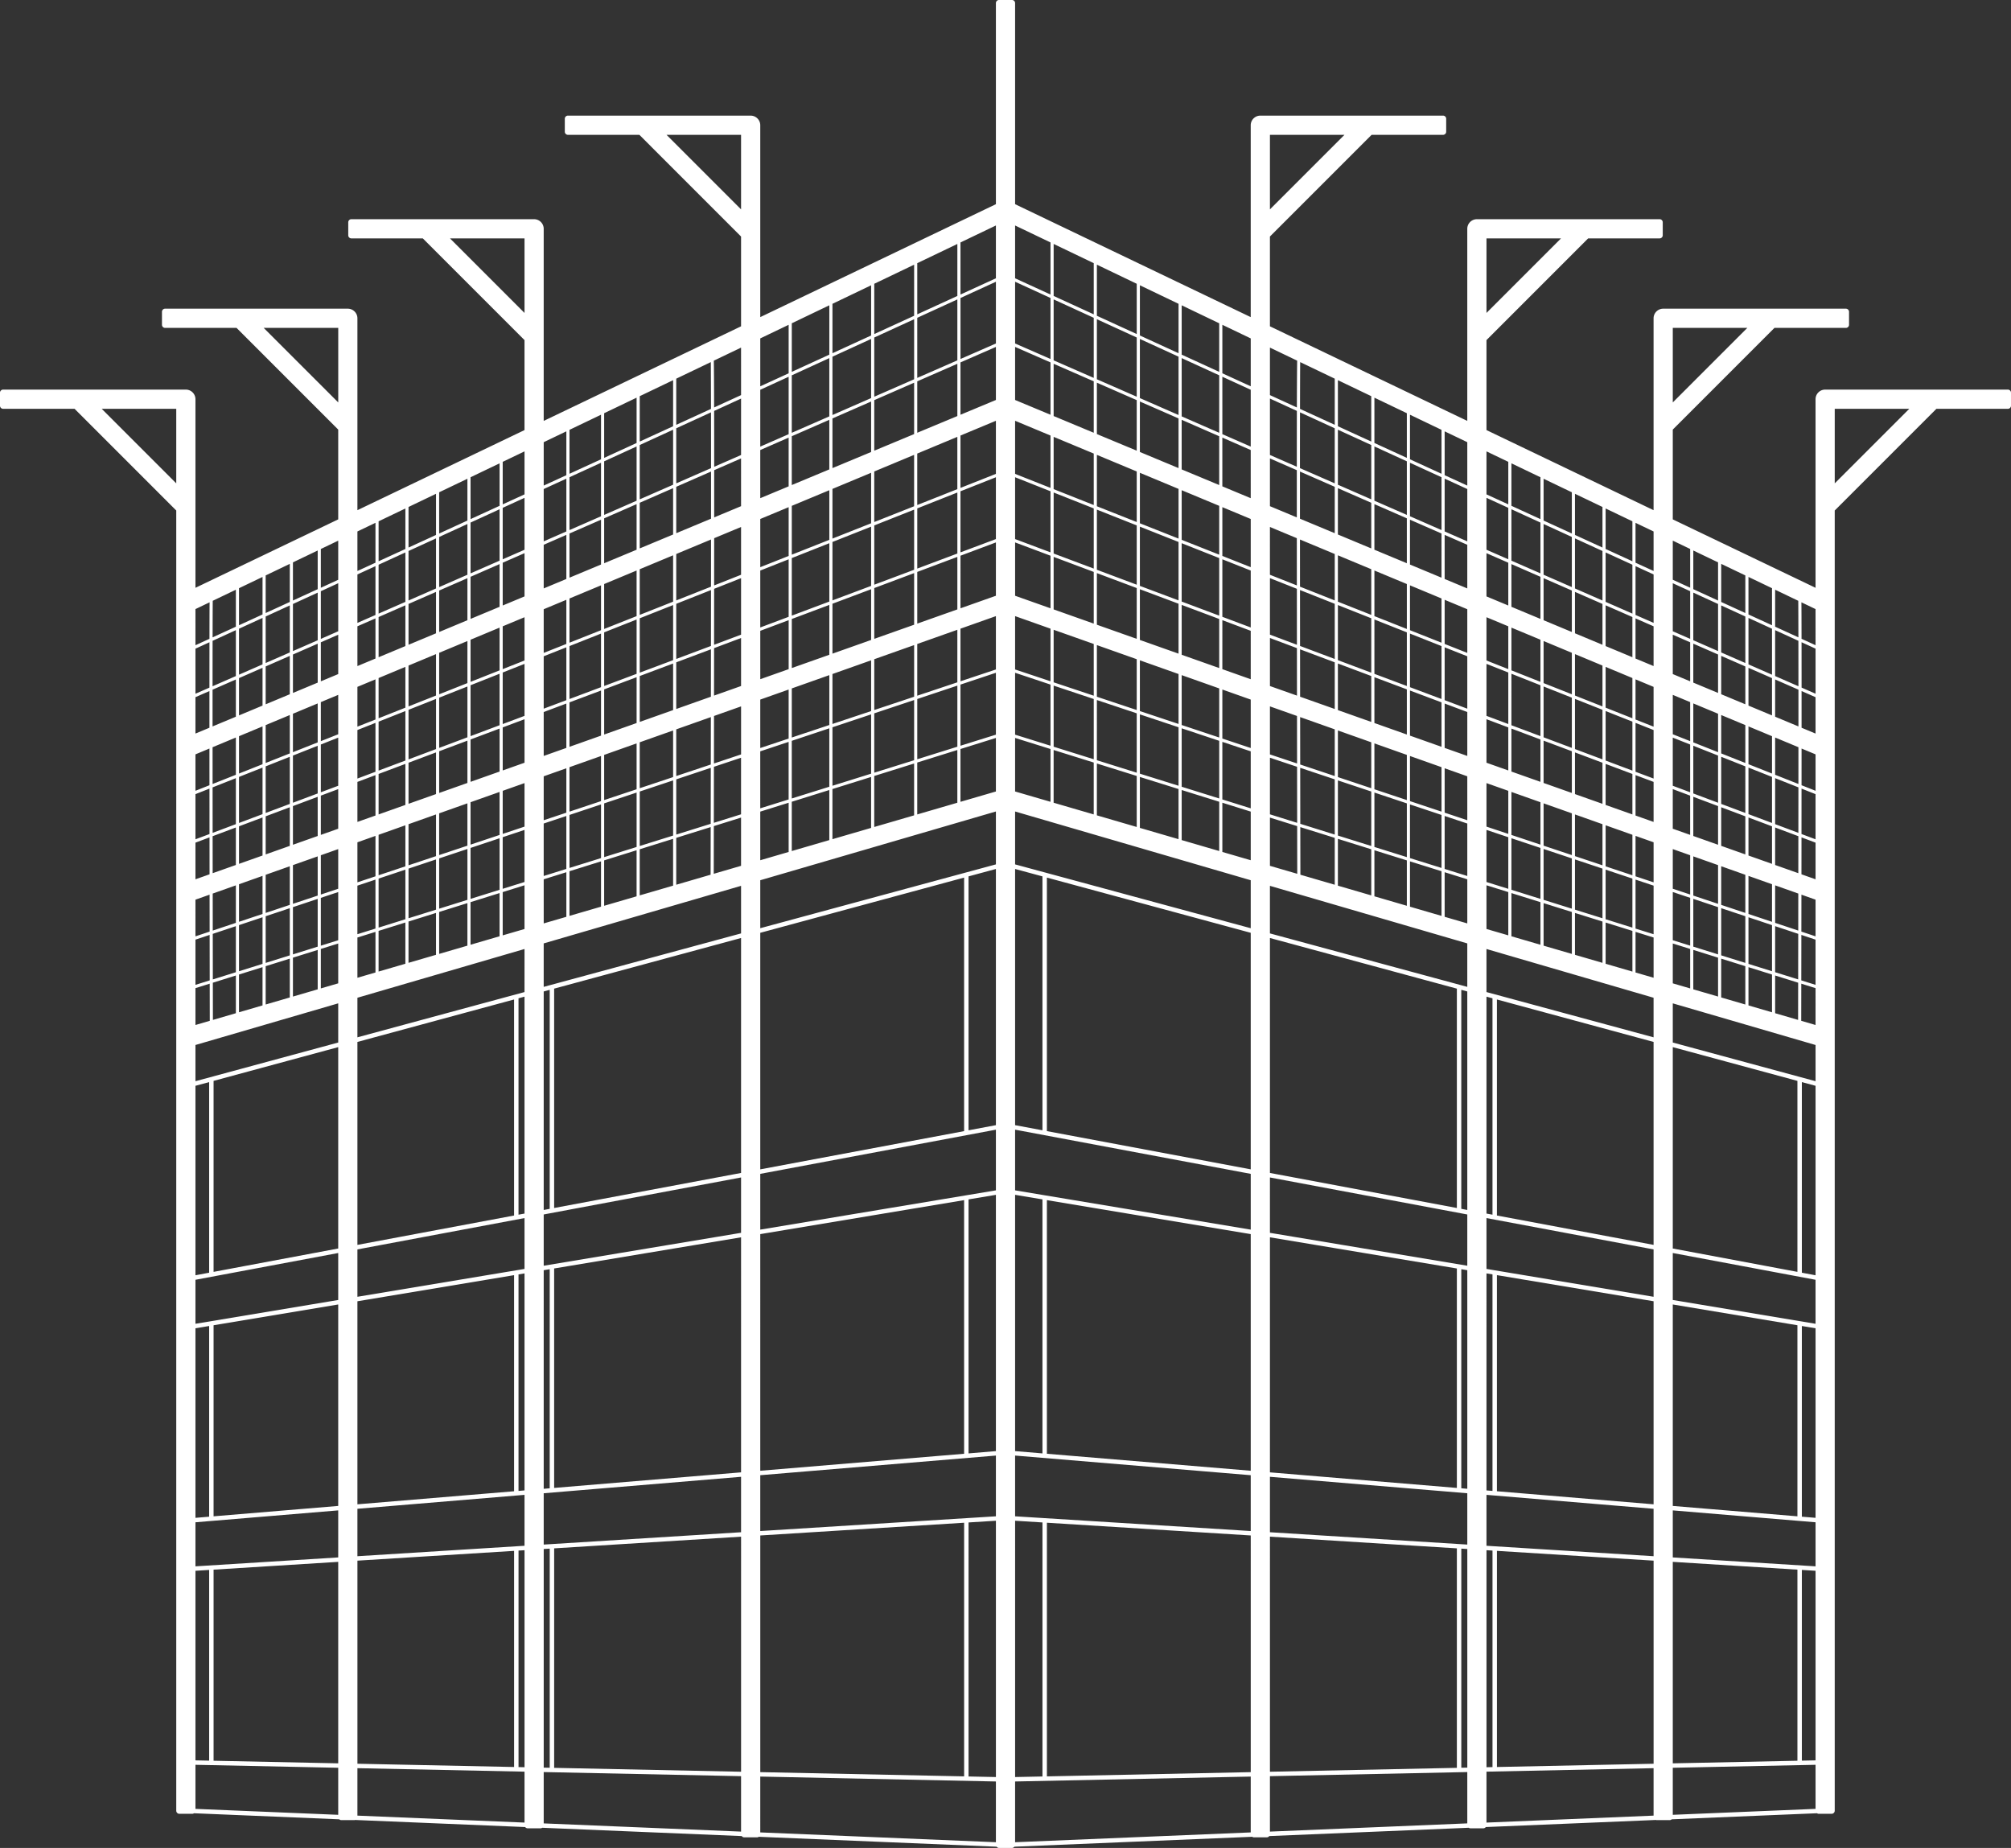 <svg xmlns="http://www.w3.org/2000/svg" xmlns:xlink="http://www.w3.org/1999/xlink" width="857.204" height="787.578" viewBox="0 0 857.204 787.578">
  <rect x="0" y="0" width="857.204" height="787.578" fill="#333333" stroke="none"/>
  <defs>
    <clipPath id="clip-path">
      <rect id="Retângulo_50" data-name="Retângulo 50" width="857.204" height="787.578" fill="#fff"/>
    </clipPath>
  </defs>
  <g id="Grupo_93" data-name="Grupo 93" clip-path="url(#clip-path)">
    <path id="Caminho_87" data-name="Caminho 87" d="M855.881,166.047h-77.9a4.094,4.094,0,0,0-4.089,4.091v80.376l-60.858-29.159V183.088l43.343-43.343h30.465a1.324,1.324,0,0,0,1.323-1.321v-5.538a1.325,1.325,0,0,0-1.323-1.323h-77.9a4.1,4.1,0,0,0-4.093,4.091v81.78L633.625,183.3V144.945L676.968,101.6h30.465a1.326,1.326,0,0,0,1.323-1.323V94.743a1.325,1.325,0,0,0-1.323-1.323h-77.9a4.1,4.1,0,0,0-4.093,4.091v81.872l-84.126-40.311V100.807l43.345-43.343h30.465a1.325,1.325,0,0,0,1.323-1.323V50.605a1.325,1.325,0,0,0-1.323-1.323h-77.9a4.1,4.1,0,0,0-4.093,4.091v81.78L432.693,87.024l0-85.7A1.323,1.323,0,0,0,431.37,0h-5.536a1.324,1.324,0,0,0-1.323,1.323v85.7L324.069,135.153V53.373a4.1,4.1,0,0,0-4.091-4.091h-77.9a1.324,1.324,0,0,0-1.323,1.323v5.536a1.324,1.324,0,0,0,1.323,1.323h30.463l43.343,43.345v38.263l-84.125,40.311V97.511a4.1,4.1,0,0,0-4.091-4.091h-77.9a1.324,1.324,0,0,0-1.323,1.323v5.536a1.325,1.325,0,0,0,1.323,1.323h30.463l43.345,43.343V183.3L152.35,217.433v-81.78a4.1,4.1,0,0,0-4.091-4.091h-77.9a1.325,1.325,0,0,0-1.321,1.323v5.538a1.323,1.323,0,0,0,1.321,1.321h30.465l43.343,43.345v38.265L83.312,250.515V170.138a4.1,4.1,0,0,0-4.092-4.091H1.323A1.325,1.325,0,0,0,0,167.37v5.538a1.324,1.324,0,0,0,1.323,1.323H31.787l43.341,43.343V771.7a1.325,1.325,0,0,0,1.324,1.323h5.536a1.286,1.286,0,0,0,.7-.231l61.918,2.579a1.305,1.305,0,0,0,.881.353h5.538a1.317,1.317,0,0,0,.345-.07l72.494,3.019a1.3,1.3,0,0,0,1.033.534h5.536a1.286,1.286,0,0,0,.7-.231l85.034,3.542a1.3,1.3,0,0,0,1.035.536h5.536a1.29,1.29,0,0,0,.7-.232L424.8,787.044a1.3,1.3,0,0,0,1.034.534h5.536a1.3,1.3,0,0,0,1.035-.534l101.35-4.223a1.29,1.29,0,0,0,.7.232h5.536a1.3,1.3,0,0,0,1.035-.536l85.034-3.542a1.286,1.286,0,0,0,.7.231H632.3a1.3,1.3,0,0,0,1.034-.534l72.494-3.019a1.316,1.316,0,0,0,.345.07h5.538a1.312,1.312,0,0,0,.882-.353l61.917-2.579a1.286,1.286,0,0,0,.7.231h5.538a1.324,1.324,0,0,0,1.321-1.323V217.573l43.345-43.343h30.463a1.325,1.325,0,0,0,1.323-1.323V167.37a1.325,1.325,0,0,0-1.323-1.323M223.579,101.6v31.773L191.806,101.6Zm92.307-44.138V89.237L284.114,57.464Zm257.206,0L541.317,89.237V57.464ZM665.4,101.6l-31.773,31.773V101.6Zm79.411,38.142-31.773,31.773V139.745ZM315.886,168.392,304.4,173.655c-.025-10.487-.068-16.494-.13-19.944l11.611-5.565Zm108.626-49.785-15.1,6.918V103.33l15.1-7.233ZM773.893,460.8l-60.858-16.481v-16.7l60.858,17.75ZM144.168,247.1l-7.409,3.4V233.978l7.409-3.552Zm79.411-36.4-9.295,4.259v-18.13l9.295-4.453Zm309.556-46.059-12.1-5.546V138.427l12.1,5.8ZM773.893,274.989l-5.973-2.738c-.008-7.627-.021-12.479-.056-15.553l6.029,2.889Zm-148.45-68.039-9.649-4.423V183.832l9.649,4.624Zm79.409,36.4-7.7-3.528v-17l7.7,3.687ZM83.312,421.134l6.078-1.9c.013,6.946.022,12.4.029,15.828l-6.107,1.782Zm0-124.007,5.954-2.606q0,7.226,0,15.635l-5.956,2.48ZM773.893,399.056l-6.047-2.014c.008-5,.016-10.274.024-15.747l6.023,2.132ZM83.312,359.129l5.991-2.248c.006,5.32.013,10.587.019,15.737l-6.01,2.129Zm690.581-22.106-5.972-2.363q.007-8.209.011-15.643l5.961,2.483Zm-660.651-54.45V262.742l10.288-4.716v20.046Zm0,44.041,10.288-4.073v20.078l-10.288,3.859Zm11.626-4.6,10.554-4.177V338.16l-10.554,3.957Zm607.467,20.106-10.554-3.957V317.834l10.554,4.178ZM633.625,377.3l9.295,2.9v18.438l-9.295-2.711Zm-92.308-28.846,11.61,3.628c.014,8.927.027,15.957.035,20.324l-11.645-3.4ZM324.069,345.9l12.1-3.781v20.978l-12.1,3.53Zm-92.308,28.846,6.341-1.981,3.309-1.033v19l-9.649,2.816ZM152.35,399.558l7.7-2.4v17.308l-7.7,2.245ZM136.759,317.3l7.409-2.933V334.88l-7.409,2.779Zm287.752-115.34-15.1,5.975V185.624l15.1-6.29Zm8.182,112.543,15.095,4.717v22.5l-15.095-4.4Zm192.75,35.064-9.649-3.216V327.434l9.649,3.417ZM704.852,309.7l-7.7-3.046v-17.12l7.7,3.205Zm-79.409-31.433-9.649-3.819V255.627l9.649,4.019Zm44.566,40.483-12.042-4.517V292.573l12.042,4.767Zm1.336.5V297.869l11.724,4.641v21.132Zm-45.9,2.925-9.649-3.417V299.841l9.649,3.619Zm-10.985-3.891-13.444-4.762V294.3l13.444,5.042Zm-14.782-5.236-13.826-4.9V288.613l13.826,5.185Zm-13.826-25.86V264.028l13.826,5.473v22.87Zm-1.339.925v19.564l-14.227-5.039v-19.86Zm-15.564,14.053-14.766-5.231c-.01-6.628-.018-13.392-.024-20.2l14.789,5.546Zm-16.1-5.7-11.527-4.083V271.912l11.5,4.313c.008,6.834.016,13.61.024,20.233M584.512,263.5v23.186l-14.227-5.336V257.867Zm49.113,61.57v-18.54l9.295,3.485v18.348Zm10.63,3.765V310.514l12.374,4.641v18.062Zm-111.12-39.352-12.1-4.286V264.306l12.1,4.539Zm123.495,2.565v21.682l-12.374-4.639V287.147Zm-55.616.825V270.03l13.444,5.322v22.561ZM519.7,263.805v20.916l-16-5.665V257.806Zm164.709,60.338v-21.1l11.416,4.519v20.866ZM568.948,257.337v23.51L554.157,275.3c-.008-7.939-.016-15.929-.022-23.827Zm89.019,76.353V315.656l12.042,4.515v17.783ZM670.009,295.9l-12.042-4.767V273.2l12.042,5.018Zm-13.379-5.3-12.374-4.9V267.486l12.374,5.156Zm-13.71-3.989v21.968l-9.295-3.485V282.939Zm-27.126,11.8V275.881l9.649,3.819v22.334ZM502.365,257.306v21.276l-16.484-5.838v-21.62Zm168.979,63.368,11.724,4.4v17.51l-11.724-4.151Zm13.061,4.9,11.416,4.282V347.1l-11.416-4.043Zm12.751,3.355V308.086l7.7,3.046v20.679Zm-1.335-22.806L684.406,301.6V284.215l11.416,4.757Zm-12.753-5.046-11.724-4.641V278.773l11.724,4.886ZM642.92,266.929V285.18l-9.295-3.679V263.056Zm-28.461,6.985-13.444-5.321V249.467l13.444,5.6Zm-14.782-5.851-13.826-5.473v-19.44l13.826,5.76Zm-15.165-6-14.227-5.632V236.665l14.227,5.927ZM568.948,255.9l-14.815-5.865c0-6.811-.01-13.541-.011-20.1l14.826,6.177ZM552.8,250.944c0,4.046.008,8.245.011,12.621q0,5.621.011,11.233l-11.5-4.314V246.4Zm144.361,96.626V330.353l2.741,1.027,4.954,1.859V350.3ZM552.78,229.371c0,6.218.01,12.915.014,20.135l-11.478-4.542V224.594Zm-19.645,13.791v24.256l-12.1-4.539V238.371Zm-13.438-5.32v24.536l-16-6V231.511Zm-17.332,18.036L485.881,249.7v-25.24l16.484,6.525Zm-17.822-5.255V272.27l-16.993-6.018v-22ZM467.55,274.932l16.993,6.018v21.656l-16.993-5.663Zm65.585-53.746v20.539l-12.1-4.79V216.142Zm-48.591,2.741V249.2l-16.993-6.372V217.2Zm-35.419,44.48,17.09,6.051V296.5l-17.09-5.7Zm17.09-2.628-17.09-6.053V237.341l17.09,6.409Zm-33.522-3.193,15.095,5.347v22.421l-15.095-5.031Zm34.858,35.765,16.993,5.665v25.3L467.55,324Zm18.33,4.7V281.423l16.484,5.838v21.284Zm35.153-9.179,12.1,4.285V318.8l-12.1-4.035Zm20.283,7.182,11.54,4.088c.01,7.031.019,13.824.029,20.243l-11.568-3.856Zm12.875,4.561,14.756,5.226v19.9l-14.727-4.91c-.01-6.45-.019-13.228-.029-20.214m16.093,5.7,14.227,5.04v19.574l-14.227-4.743Zm15.565,25.059V316.829l13.826,4.9v19.257ZM601.014,322.2l13.444,4.762v18.95l-13.444-4.482Zm32.611,11.551,9.295,3.291V355.4l-9.295-3.1Zm10.63,3.765L656.63,341.9v18.073l-12.374-4.126Zm13.712,4.856,12.042,4.264v17.793l-12.042-4.013Zm13.378,22.5V347.108l11.724,4.153v17.521Zm13.061-13.139,11.416,4.042v17.255l-11.416-3.8Zm12.751,4.515,7.7,2.725v17.068l-7.7-2.566ZM485.881,329.73V304.461l16.484,5.495v24.925Zm17.82-20.737V287.735l16,5.665v20.923l-3.445-1.148Zm80.811,28.345v23.215l-14.227-4.445V332.6Zm1.339.447,13.826,4.609v22.9l-13.826-4.321Zm84.158,28.053V387.27l-12.042-3.763V361.823Zm1.336,21.85V366.283l11.724,3.908v21.16ZM519.7,215.586V236.4l-16-6.331V208.921Zm-53.482,1.086v25.65l-17.09-6.409V209.907Zm-18.427,42.58-15.095-5.345V231.178l15.095,5.66Zm18.427,38.654v25.679l-17.09-5.341V292.209Zm36.15-89.542v21.179l-16.484-6.525V201.5ZM503.7,335.3V310.4l16,5.333V340.3Zm65.247-3.148v23.539L554.26,351.1c-.013-7.15-.025-15.195-.038-23.857Zm32.066,33.559v-22.87l13.444,4.482v22.59Zm55.616-4.331V383.09l-12.374-3.867v-21.97Zm27.776,30.392V370.636l11.416,3.806v20.895ZM484.544,222.489l-16.993-6.725V193.858l16.993,7.082Zm-18.329-7.255-17.09-6.765V186.182l17.09,7.12Zm-18.427-5.857v26.033l-15.095-5.66V203.4Zm0,82.387v26.062l-15.095-4.717V286.732Zm0-106.141V207.94l-15.095-5.975V179.334Zm-23.277,99.7-15.1,5.032V267.933l15.1-5.347ZM195.577,384.651,187.2,387.27V365.837l12.044-4.014v21.683Zm212.5-93.852-17.09,5.7V274.458l17.09-6.051ZM152.35,333.239l7.7-2.886v17.217l-7.7,2.725Zm163.535-88.276-11.476,4.542c0-7.22.01-13.917.014-20.133l11.462-4.776ZM223.579,281.5l-9.295,3.679V266.929l9.295-3.873Zm112.591-43.13v24.507l-12.1,4.539V243.162ZM187.2,297.34l12.044-4.767v21.655L187.2,318.745Zm-1.336.529v21.377l-11.724,4.4V302.51Zm37.719,27.2-9.295,3.291V310.013l9.295-3.485Zm47.776-36.457V308.15l-13.828,4.9V293.8ZM256.19,313.519l-13.443,4.762V299.34L256.19,294.3Zm-14.78,5.236-9.649,3.417V303.46l9.649-3.619Zm74.475-26.378-11.525,4.083c.008-6.608.016-13.382.024-20.232l11.5-4.313Zm-12.863,4.557-14.769,5.231V282.275l14.791-5.547c-.006,6.813-.014,13.576-.022,20.2m-16.1,5.7-14.228,5.04V288.112l14.228-5.336Zm-15.564-15.451-13.828,5.185V269.5l13.828-5.473Zm1.336-.5V263.5l14.228-5.632v23.482Zm-59.742,23.831v18.319l-12.374,4.382V315.155Zm124.558-25.8V263.805l16-6v21.249Zm-1.337.474-12.1,4.286V268.845l12.1-4.539ZM256.19,270.03v22.841l-13.443,5.042V275.351Zm-55.616,43.7V292.044l12.374-4.9v21.939Zm87.68-32.88v-23.51l14.815-5.864c-.006,7.9-.013,15.888-.022,23.827ZM172.8,303.038v21.1l-11.416,4.282V307.559Zm26.441,12.618v18.035L187.2,337.955V320.173Zm155.6-37.074V257.306l16.484-6.182v21.62ZM241.41,274.443l-9.649,3.819V259.648l9.649-4.021Zm0,1.437v22.533l-9.649,3.619V279.7Zm-27.126,32.7V286.618l9.295-3.679V305.1Zm-1.336-22.876-12.374,4.9V272.642l12.374-5.156Zm-13.71,5.426L187.2,295.9V278.216l12.044-5.018ZM304.386,274.8q0-5.595.011-11.233c0-4.375.008-8.574.011-12.621l11.478-4.544v24.086Zm-1.315-24.763L288.254,255.9V236.109l14.829-6.178c0,6.563-.008,13.293-.013,20.1m-16.152,6.395-14.228,5.632V242.594l14.228-5.929Zm-15.564,6.161-13.828,5.473V248.912l13.828-5.762Zm-15.165,6-13.443,5.321V255.07l13.443-5.6Zm-70.331,27.84-11.724,4.641V283.657l11.724-4.884ZM172.8,301.6l-11.416,4.52V288.972l11.416-4.757Zm-12.751,5.048-7.7,3.046V292.734l7.7-3.205Zm0,1.437v20.839l-7.7,2.886V311.133Zm1.336,21.766,11.416-4.282v17.483L161.383,347.1Zm12.753-4.783,11.724-4.4v17.755l-11.724,4.151Zm198.523-22.464V280.951l16.995-6.02v22.011Zm16.995-36.354-16.995,6.018V250.623l16.995-6.372Zm-36.15-9.874-16,6V237.842l16-6.331Zm19.155-7.183V223.927l16.995-6.727v25.623Zm-1.336-24.739V249.7l-16.484,6.182v-24.9l7.414-2.935Zm-47.254,17.268V221.186l12.1-5.042v20.79ZM152.35,358.977l7.7-2.725v17.225l-7.7,2.566Zm9.032-3.2,11.416-4.043v17.492l-11.416,3.8Zm12.753-4.517,11.724-4.153v17.766l-11.724,3.908Zm13.06,13.166V346.636l12.044-4.266v18.044ZM200.574,341.9l12.374-4.383v18.329l-12.374,4.126Zm13.71-4.856,9.295-3.293V352.3l-9.295,3.1Zm17.477-6.191,9.649-3.417v18.922l-9.649,3.216Zm10.986-3.891,13.443-4.76v19.229l-13.443,4.482Zm14.78-5.234,13.828-4.9v19.545l-13.828,4.609Zm15.163,14.2V316.356l14.228-5.039v19.869Zm15.564-25.086,14.758-5.226c-.009,6.986-.019,13.764-.029,20.214l-14.729,4.91Zm35.815-12.684,12.1-4.285v20.895l-12.1,4.035Zm13.438-4.759,16-5.665v21.257l-16,5.331Zm17.332-6.139,16.484-5.838v21.629l-16.484,5.493Zm17.82,16.755,16.995-5.665V324l-16.995,5.31Zm35.42-44.289-17.09,6.051V243.75l17.09-6.409ZM185.86,366.283v21.405l-11.724,3.663v-21.16Zm85.5-28.5v23.186l-13.828,4.321v-22.9Zm1.336,22.768V337.338l14.228-4.741v23.51Zm31.63-35.166c.01-6.412.019-13.2.027-20.243l11.538-4.086v20.473l-3.967,1.323Zm67-20.925V329.73l-16.484,5.151V309.956Zm19.666,19.122V297.906l17.09-5.7v26.034Zm33.522-69.677-15.1,5.347V236.84l15.1-5.662Zm-33.522-11.584v-25.65l17.09-6.765v26.006ZM337.507,236.4V215.586l16-6.665v21.152Zm17.332-6.861V208.364l16.484-6.869v21.523ZM172.8,370.636v21.133l-11.416,3.568V374.442Zm27.776,12.454V361.378l12.374-4.124v21.97Zm55.616-40.251v22.87l-13.443,4.2V347.319Zm32.064,12.85V332.15l14.727-4.908c-.013,8.662-.025,16.707-.037,23.857ZM353.5,310.4v24.9l-16,5V315.732Zm71.008,4.107v22.82l-15.1,4.4V319.225Zm-15.1,3.318V291.763l15.1-5.031v26.377Zm0-82.414V209.377l15.1-5.975v26.348Zm-1.335-26.943-17.09,6.765V193.3l17.09-7.12Zm-18.426,7.293-16.995,6.727v-21.55l16.995-7.082Zm1.336,109.222,17.09-5.341V342.12l-17.09,4.984Zm-230.942,49.9v20.868l-7.7,2.4V377.452Zm1.336,21.849,11.416-3.568v17.575l-11.416,3.329Zm12.753-3.984,11.724-3.665v17.847l-11.724,3.42Zm13.06-4.081,12.044-3.763v18.125L187.2,406.544Zm13.379-4.182,12.374-3.867v18.411l-12.374,3.609Zm13.71-4.285,9.295-2.9v18.634l-9.295,2.711Zm0-1.4v-22l9.295-3.1V375.9Zm27.126-31.04v22.563l-9.649,3.016V350.983Zm1.337,23.545,13.443-4.2v19.311l-13.443,3.921Zm14.78-4.619,13.828-4.321V382l-13.828,4.034Zm15.163-4.738,14.228-4.447v19.952l-14.228,4.15Zm15.564-4.865,14.688-4.589c-.013,8.153-.025,15.066-.037,20.3l-14.651,4.274Zm16.023-5.007,11.608-3.627v20.555l-11.643,3.4c.008-4.36.021-11.379.035-20.324m0-1.4c.011-6.983.024-15.055.037-23.884l11.568-3.857v24.114Zm31.889-34.5v24.536l-12.1,3.782V320.213Zm1.337,25.518,16-5v21.34l-16,4.665Zm17.332-5.417,16.484-5.151v21.712l-16.484,4.808Zm17.82-5.568,16.995-5.31v22.092l-16.995,4.957Zm76.466-11.069,17.09,5.341V347.1l-17.09-4.984Zm263.911,33.551V336.308l7.408,2.778v16.732Zm7.408-15.537-7.408-2.778V314.373l7.408,2.932ZM467.55,325.4l16.993,5.31V352.45l-16.993-4.956Zm18.33,5.729,16.484,5.151v21.367l-16.484-4.808Zm17.82,5.57,16,5V362.7l-16-4.665Zm17.334,4.016V316.179l12.1,4.034V344.5ZM552.887,326.8c.013,8.813.025,16.891.037,23.884l-11.607-3.627V322.94Zm1.375,25.7,14.686,4.59v19.981L554.3,372.8c-.01-5.231-.022-12.144-.037-20.3m16.023,5.008,11.953,3.735,2.273.711v19.656l-14.227-4.15Zm15.565,4.864,13.826,4.32v19.342L585.851,382Zm15.163,4.738,13.444,4.2v19.031l-13.444-3.921Zm14.78,3.22V347.766l9.649,3.216v22.361Zm27.126-13.519v22l-9.295-2.9V353.709Zm1.336,23.814,12.374,3.867v18.154l-12.374-3.609Zm13.712,4.283,12.042,3.763v17.876l-12.042-3.512Zm13.378,4.182,11.724,3.663v17.6l-11.724-3.42Zm13.061,4.081,11.416,3.568v17.337l-11.416-3.329Zm12.751,2.585V374.887l7.7,2.565v20.707Zm15.879-16.984v-16.9l7.408,2.623v16.742Zm0-65.836v-16.79l7.408,3.086v16.637Zm-568.867-16.79v16.79l-7.409,2.933V299.232Zm0,40.163v16.887l-7.409,2.623V339.087Zm0,25.566v16.9l-7.409,2.471V364.5Zm-7.409,20.776,7.409-2.469v20.535l-7.409,2.317Zm384.275-19.556V342.114l12.1,3.782v20.726Zm94.76,27.638v-19l9.649,3.016v18.8Zm81.363,23.731v-17.31l7.7,2.406v17.149Zm15.879-13.747V380.18l6.271,2.091,1.137.378v20.381Zm30.926-54.239-10.289-3.857V322.54l10.289,4.073ZM124.868,386.613l10.554-3.518v20.354l-10.554,3.3Zm19.3,15.5v16.977l-7.409,2.161V404.431Zm568.867,0,7.408,2.315v16.825l-7.408-2.161Zm8.746,1.334V383.094l10.554,3.518v20.135Zm11.891-16.391,10.289,3.429v19.893l-10.289-3.217Zm-11.891-30.767v-16.7l10.554,3.957v16.484Zm-608.539,34.2,10.288-3.429v20.108l-10.288,3.215Zm608.539-8.8V364.971l10.554,3.738v16.5ZM745.3,346.978V327.143l10.029,3.968v19.628ZM721.782,316.4V299.789l10.554,4.4v16.387Zm-586.36-16.608V316.4l-10.554,4.178V304.186Zm-23.515,27.353v19.836l-10.029,3.762V331.112Zm23.515,12.446v16.7l-10.554,3.738V343.545Zm0,25.383v16.715L124.868,385.2v-16.5Zm596.913-69.648-10.554-4.4v-16.6l10.554,4.617Zm-11.893-4.956-7.408-3.086V270.5l7.408,3.242Zm-15.591-6.5-7.7-3.207V263.556l7.7,3.366Zm-9.031-3.763-11.416-4.755V257.977l11.416,4.994Zm-12.753-5.312-11.724-4.886V252.262l11.724,5.129Zm-13.06-23.118v17.675l-12.042-5.018V246.41Zm-13.379,12.1-12.374-5.156V240.411l12.374,5.414Zm-13.71-5.713-9.295-3.873V235.76l9.295,4.065Zm-17.477-7.282-9.649-4.021v-18.8l9.649,4.223Zm-10.985-4.577-13.444-5.6V221.492l13.444,5.883Zm-14.782-6.159-13.826-5.76V214.859l13.826,6.048ZM271.355,214.859v19.427l-13.828,5.76v-19.14ZM256.19,240.6l-13.443,5.6V227.374l13.443-5.881Zm-14.78,6.158-9.649,4.021v-18.6l9.649-4.221Zm-17.831,7.43-9.295,3.873v-18.24l9.295-4.065Zm-10.63,4.43-12.374,5.156V245.825l12.374-5.414Zm-13.71,5.713L187.2,269.353V251.677l12.044-5.267ZM185.86,252.262v17.647l-11.724,4.886v-17.4ZM172.8,275.351l-11.416,4.757V262.971l11.416-4.994Zm-12.751,5.314-7.7,3.207v-16.95l7.7-3.366Zm-15.879,6.616-7.409,3.088V273.744l7.409-3.242Zm-8.746,3.644-10.554,4.4V278.946l10.554-4.617ZM111.907,390.933V410.8l-10.029,3.134V394.276Zm23.515,13.917v16.794l-10.554,3.08V408.147Zm586.36,16.794v-16.8l10.554,3.3v16.575ZM745.3,410.8V390.934l10.029,3.342v19.655Zm-11.624-66.752,10.289,3.859v16.243L733.673,360.5Zm0-64.515,10.289,4.5v16.133l-10.289-4.286Zm10.289-16.79v19.83l-10.289-4.5V258.026ZM671.344,250.8V229.46l11.724,5.372v21.1Zm-1.336-21.957v21.372l-12.042-5.269V223.327ZM585.851,213.4V190.274l13.826,6.337v22.836Zm-1.339.876v19.454L570.285,227.8V208.05Zm-15.564,12.971-14.831-6.18c0-7,0-13.734,0-20.089l14.831,6.489Zm-16.171-6.74-11.46-4.775V195.376l11.457,5.011c0,5.981,0,12.657,0,20.117m-19.642-8.183-12.1-5.043V186.5l12.1,5.294Zm-13.438-5.6-16-6.665V178.919l16,7ZM502.365,199.5l-16.484-6.868v-21.51l16.484,7.212Zm-17.822-28.964v21.539L467.55,185V163.1ZM389.653,185l-16.995,7.08V170.538l16.995-7.436Zm-18.33-13.874v21.51L354.839,199.5V178.334ZM353.5,200.057l-16,6.665V185.916l16-7Zm-17.333,7.221-12.1,5.043V191.8l12.1-5.294Zm-20.284,8.452-11.457,4.775c0-7.46,0-14.136,0-20.117l11.454-5.011Zm-12.8,5.334-14.832,6.18v-19.78l14.834-6.49c0,6.357,0,13.095,0,20.09M286.919,227.8l-14.228,5.927V214.274l14.228-6.225Zm-15.564-14.4-13.828,6.05V196.612l13.828-6.337Zm-84.16,36.82V228.846l12.044-5.519V244.95ZM185.86,229.46V250.8l-11.724,5.129v-21.1Zm547.813,156.19V369.183l10.289,3.644v16.252Zm22.989-34.409v-19.6l9.923,3.927c0,6.285-.011,12.766-.017,19.386ZM733.673,321.1v-16.36l10.289,4.286v16.146ZM745.3,283.156v-19.8l10.029,4.6v19.594ZM584.512,212.813l-14.227-6.225V183.14l14.227,6.52Zm-98.631-43.152V144.454l16.484,7.555v24.863Zm-1.337-25.819v25.235l-16.993-7.435v-25.59Zm-60.033,26.63-15.1,6.29V154.456l15.1-6.6Zm-16.432,6.846-17.09,7.12V162.519l17.09-7.477Zm-35.42-8.241V143.842l16.995-7.789v25.59Zm-1.336-24.623v25.208l-16.484,7.212V152.009ZM272.69,212.815V189.662l14.228-6.522v23.45ZM111.907,263.354v19.8l-10.029,4.388V267.95Zm1.336,20.679,10.288-4.5v16.348l-10.288,4.288Zm10.288,20.71V321.1l-10.288,4.073V309.029Zm-22.989,26.9v19.6l-9.905,3.714c-.006-6.46-.013-12.96-.017-19.386Zm22.989,12.406V360.5l-10.288,3.644V347.9Zm0,25.135v16.467l-10.288,3.43V372.827Zm631.795,23.685L745.3,389.524V373.3l10.029,3.552ZM745.3,348.405l10.029,3.762v16L745.3,364.619Zm11.365,4.263,9.9,3.713q-.01,7.775-.019,15.766l-9.885-3.5Zm-1.336-22.994L745.3,325.7V309.587l10.029,4.178ZM745.3,284.617,755.326,289v15.9L745.3,300.722ZM466.215,184.438l-17.09-7.12V155.041l17.09,7.477Zm-18.427-7.678-15.095-6.288V147.853l15.095,6.6ZM101.878,289l10.029-4.388v16.108L101.878,304.9Zm10.029,36.7-6.7,2.654-3.329,1.316V313.766l10.029-4.178Zm-11.365,4.5-9.924,3.927c0-5.3-.006-10.548-.01-15.67l9.934-4.139Zm1.336,21.963,10.029-3.762v16.214l-10.029,3.552Zm10.029,37.357-10.029,3.342V376.852l10.029-3.552Zm-11.365,3.789L90.691,396.6c-.008-5.045-.014-10.33-.022-15.774l9.873-3.5Zm0,1.409v19.628l-9.818,3.068c-.011-5.825-.021-12.37-.032-19.413Zm12.7,17.058,10.288-3.215v16.548l-10.288,3Zm620.43,13.331V408.564l10.289,3.216v16.333Zm22.989-10.762V394.722L766.51,398c-.009,6.471-.021,12.956-.03,19.411Zm9.924-80.218-9.924-3.927V314.322l9.934,4.139c0,5.05,0,10.285-.01,15.67m-9.924-44.542,9.939,4.348c0,4.91,0,10.147,0,15.661l-9.939-4.14Zm-24.326-32.175v20.073l-10.554-4.619V252.576Zm-47.93-.9V235.446l11.416,5.231v20.834Zm-27.776-33.8v21.65l-12.374-5.414V217.042Zm-55.616-2.684V197.224l13.444,6.161v22.529ZM256.19,197.224v22.809l-13.443,5.881V203.385Zm-55.616,47.141v-21.65l12.374-5.673v21.909ZM172.8,235.446v21.071l-11.416,4.994V240.677Zm-47.93,42.041V257.414l10.554-4.838v20.294ZM90.639,356.38l9.9-3.713v15.977l-9.885,3.5c-.006-5.178-.013-10.454-.019-15.766m11.239,58.951,10.029-3.134v16.3l-10.029,2.926ZM745.3,412.2l10.029,3.134v16.1L745.3,428.5Zm11.365,3.552,9.815,3.067c-.008,5.318-.017,10.613-.027,15.856l-9.788-2.854Zm9.851-19.152-9.851-3.283V377.325l9.873,3.5q-.012,7.844-.022,15.775m7.38-21.849-6.012-2.129c.006-5.15.013-10.417.019-15.737l5.992,2.248ZM767.9,355.455q0-4.946.009-9.926,0-4.834.01-9.432l5.972,2.364V357.7Zm-11.241-67.327V268.562l9.921,4.547c.01,5.576.014,12.088.018,19.367Zm-187.714-105.6V206l-14.831-6.488c0-8.81.008-16.842.019-23.777ZM503.7,177.458V152.621l16,7.333v24.5Zm-37.486-42.017v25.617l-17.09-7.476V127.609Zm-75.226,25.617V135.441l17.09-7.832v25.973ZM353.5,152.623v24.836l-16,7v-24.5ZM288.254,206V182.528l14.813-6.789c.011,6.934.017,14.966.021,23.776ZM100.542,268.562V288.13l-9.937,4.347c0-7.179.006-13.724.016-19.367ZM90.6,293.936l9.939-4.347v15.869l-9.937,4.14c0-5.445,0-10.7,0-15.662M83.312,321.5l5.959-2.483q0,7.436.011,15.643l-5.97,2.364Zm5.972,14.6q0,4.6.008,9.432,0,4.972.01,9.926L83.312,357.7v-19.24Zm-5.972,47.331,6.021-2.134c.008,5.474.016,10.75.022,15.747l-6.043,2.014Zm7.414,35.389,9.816-3.069v16.07l-9.788,2.854c-.008-4.175-.017-9.56-.029-15.855m683.167-106.18-5.958-2.482q0-8.4,0-15.634l5.956,2.606ZM89.359,398.45c.01,7.177.021,13.727.03,19.384l-6.077,1.9v-19.27Zm1.682,62.214,53.127-14.389V532.1L91.041,542.06Zm534.4-40.069-84.126-22.785V377.535l84.126,24.536ZM621,514.841,541.317,499.9V399.768L621,421.348ZM446.245,482.074V374.019l86.889,23.533V498.366Zm-1.89-.354-11.662-2.186V370.348l11.662,3.159Zm-11.662-.262L533.135,500.29v23.768l-100.442-16.74Zm108.624,20.367L625.443,517.6v21.844l-84.126-14.02Zm92.308,17.306,71.227,13.355v20.192l-71.227-11.872Zm4.447-1.088v-92.07l66.78,18.085v86.5Zm-1.889-.355-2.558-.48v-92.44l2.558.693Zm-13.3-2.493V421.86l2.558.692v93.122Zm-89.75-140.049v20.448l-100.442-27.2V345.852Zm171.717,50.084V442.1l-71.227-19.292V404.457Zm-481.273-2.421L152.35,442.1V425.231l71.229-20.774Zm92.307-25-84.125,22.785V402.07l84.125-24.536Zm108.626-29.418-100.442,27.2V375.148l100.442-29.3Zm-11.662,113.33V373.507l11.662-3.158V479.533Zm-1.89-107.7V482.076l-86.89,16.292V397.552ZM236.208,514.841V421.348l79.678-21.58V499.9Zm-1.889-92.981V515.2l-2.558.479V422.552Zm-13.3,95.828V425.461l2.558-.693v92.44Zm-1.89-91.715v92.07l-66.78,12.521v-86.5ZM152.35,532.487l71.229-13.355v21.674L152.35,552.678Zm79.411-14.89,84.125-15.774v23.6l-84.125,14.022Zm92.308-17.308,100.442-18.833v25.86l-100.442,16.74ZM766.163,542.06,713.035,532.1V446.275l53.128,14.389ZM91.041,564.812l53.127-8.856v85.856L91.041,646.24Zm621.994-8.856,53.128,8.854v81.43l-53.128-4.426Zm60.858-119.113-6.108-1.782c.006-3.433.016-8.881.027-15.828l6.082,1.9Zm-6.078-19.009c.01-5.657.019-12.207.03-19.384l6.048,2.016v19.268Zm-1.234-146.2-9.919-4.546V251.331l9.862,4.725c.025,3.374.045,8.7.057,15.581m-11.255-5.158-10.029-4.6v-16l10.029,4.806Zm-11.365-5.21-10.289-4.714v-16.24l10.289,4.929Zm-11.626-5.328L721.782,251.1V234.617l10.554,5.058Zm-11.893-3.98v20.321l-7.408-3.24V248.567Zm-23.286,10.133v-20.8l7.7,3.526v20.645Zm-1.335-22.889-11.416-5.232V216.708l11.416,5.469Zm-12.753-5.845-11.724-5.374V210.45l11.724,5.617Zm-13.06-5.986-12.042-5.519V204.04l12.042,5.77Zm-13.379-6.132-12.374-5.671v-18.1L656.63,203.4Zm-13.71-4.813v21.936l-9.295-4.067V212.171ZM615.794,226.5V204l9.649,4.422v22.3Zm-1.335-24.585-13.444-6.161v-19l13.444,6.441Zm-371.711,0V183.191l13.443-6.441v19Zm-1.337.612-9.649,4.423V188.455l9.649-4.624Zm0,1.472v22.5l-9.649,4.221v-22.3Zm-27.126,34.368V216.43l9.295-4.259V234.3Zm-1.336-22.795-12.374,5.671V203.4l12.374-5.929Zm-13.71,6.283-12.044,5.52V209.81l12.044-5.77Zm-13.379,6.132-11.724,5.374V216.069l11.724-5.619ZM172.8,233.973l-11.416,5.232V222.179l11.416-5.471Zm-12.751,5.845-7.7,3.528V226.507l7.7-3.687Zm0,1.472V262.1l-7.7,3.366V244.817Zm-23.288,30.994V251.964l7.409-3.4v20.475ZM135.422,251.1l-10.554,4.838V239.675l10.554-5.058Zm-11.891,5.45-10.288,4.716V245.246l10.288-4.93Zm-11.624,5.328-10.029,4.6V250.691l10.029-4.806Zm-11.365,5.21-9.918,4.546c.011-6.8.03-12.173.056-15.58l9.862-4.725Zm51.808,287.5,66.78-11.129v92.1l-66.78,5.565Zm68.671-11.446,2.558-.426V635.2l-2.558.213Zm10.74-1.789,2.558-.428V634.3l-2.558.213Zm4.447-.742,79.678-13.279V627.5l-79.678,6.64Zm87.861-14.642,86.89-14.483V619.58l-86.89,7.241Zm88.78-14.8,11.662-1.943V618.452l-11.662.972Zm19.844-1.945,11.662,1.945V619.425l-11.662-.973Zm13.553,2.259,86.889,14.481V626.823l-86.889-7.241Zm95.071,15.845L621,540.617v93.528l-79.679-6.64Zm81.568,13.594,2.558.426v93.157l-2.558-.213Zm10.74,1.79,2.558.426V635.41l-2.558-.213Zm4.447.741,66.78,11.13v86.54l-66.78-5.565Zm129.865-250.4c0-4.3,0-8.282-.008-11.918,0-2.716,0-5.178-.008-7.42l5.972,2.736v19.208Zm-47.494-59.085v16.515l-7.408-3.395v-16.67ZM642.92,196.829v18.13l-9.295-4.259V192.376Zm-43.243-1.69L585.851,188.8V169.484l13.826,6.625Zm-15.165-6.95-14.227-6.52V162.026l14.227,6.818Zm-15.564-7.134-5.747-2.635-9.063-4.153c.016-8.834.038-15.716.072-19.944l14.739,7.062Zm-16.15-5.932c-.014,6.29-.022,14.1-.024,23.8l-11.457-5.011V169.863Zm-31.764,9.916V160.566l12.1,5.546v24.224ZM519.7,158.482l-16-7.331v-21.03l16,7.665Zm-17.332-7.943-16.484-7.555v-21.4l16.484,7.9Zm-17.822-8.167-16.993-7.789V112.8l16.993,8.144Zm-18.329-8.4-17.09-7.834V103.97l17.09,8.19Zm-18.427-6.975v26l-15.095-6.6V120.077Zm-38.373,26v-26l15.1-6.918v26.315Zm-1.335-26.859-17.09,7.832V112.159l17.09-8.188Zm-18.426,8.444-16.995,7.789V120.942l16.995-8.142Zm-18.33,8.4-16.484,7.555V129.482l16.484-7.9Zm-17.82,8.168-16,7.331v-20.7l16-7.665ZM336.17,159.1l-12.1,5.546V144.225l12.1-5.8Zm0,1.471v24.475l-12.1,5.294V166.114Zm-31.738,38.362c0-9.7-.01-17.515-.024-23.8l11.478-5.26v24.052Zm-1.366-24.66-14.812,6.787V161.387l14.74-7.064c.033,4.228.056,11.112.072,19.946m-16.147,7.4-14.228,6.52V168.844l14.228-6.818ZM271.355,188.8l-13.828,6.337v-19.03l13.828-6.625ZM83.312,259.587,89.34,256.7c-.035,3.073-.048,7.924-.056,15.551l-5.972,2.738Zm5.969,14.136c0,2.242,0,4.7-.006,7.422,0,3.635-.006,7.619-.008,11.917l-5.954,2.606V276.459ZM83.312,445.367l60.856-17.75v16.7L83.312,460.8Zm5.837,15.809v81.239l-5.837,1.094V462.758Zm55.02,72.846v20.02L83.312,564.184V545.433Zm-55.02,31.105V646.4l-5.837.487V566.1ZM768.055,646.4V565.127l5.838.973v80.784Zm-55.02-92.357V534.02l60.858,11.411v18.753Zm55.02-11.625V461.176l5.838,1.582v80.751ZM552.93,153.711c-.06,3.452-.1,9.458-.129,19.944l-11.484-5.263V148.146ZM447.788,103.329v22.2l-15.095-6.918V96.1ZM83.312,648.781l60.856-5.07v20.046l-60.856,3.8Zm629.723-5.07,60.858,5.07v18.777l-60.858-3.8Zm-560.685-.682,71.229-5.937v21.7l-71.229,4.452Zm79.411-6.619,84.125-7.01v23.625l-84.125,5.258Zm92.308-7.692,100.442-8.371v25.887l-100.442,6.279Zm108.624-8.371,100.442,8.371v23.793l-100.442-6.277ZM541.317,629.4l84.126,7.01v21.871l-84.126-5.258Zm92.308,7.692,71.227,5.937v20.214l-71.227-4.452ZM83.312,669.453l5.837-.366v81.285l-5.837-.121Zm7.729-.483,53.127-3.32v85.869l-53.127-1.107Zm621.994-3.321,53.128,3.32v81.444l-53.128,1.107Zm55.02,3.437,5.838.366v80.8l-5.838.121Zm-615.7-3.948,66.78-4.174v92.117l-66.78-1.391Zm68.671-4.293,2.558-.159v92.488l-2.558-.054Zm10.74-.671,2.558-.159V753.4l-2.558-.054Zm4.447-.278,79.678-4.98V755.1l-79.678-1.66Zm87.861-5.492,86.89-5.43v108.1l-86.89-1.809Zm88.78-5.549,11.662-.728V757.36l-11.662-.243Zm19.844-.73,11.662.728V757.117l-11.662.243Zm13.553.847,86.889,5.43V755.268l-86.889,1.809Zm95.071,5.942L621,659.895v93.542l-79.679,1.66Zm81.568,5.1,2.558.159v93.172l-2.558.052Zm10.74.671,2.558.159V753.12l-2.558.054Zm4.447.278,66.78,4.174v86.553l-66.78,1.391Zm-493.9-521.218v31.773L112.4,139.745ZM75.129,174.23V206L43.356,174.23Zm738.719,0L782.073,206V174.23ZM83.312,752.142l60.856,1.267v20.049l-60.856-2.534Zm629.723,1.266,60.858-1.267v18.782l-60.858,2.534Zm-560.685.172,71.229,1.485v21.7L152.35,773.8Zm79.411,1.655,84.125,1.752v23.626l-84.125-3.5Zm92.308,1.922,100.442,2.094V785.14l-100.442-4.185Zm108.624,2.094,100.442-2.094v23.8L432.693,785.14Zm108.624-2.264,84.126-1.754v21.874l-84.126,3.506Zm92.308-1.924,71.227-1.485V773.8l-71.227,2.968Z" transform="translate(0 -0.001)" fill="#fff"/>
  </g>
</svg>
